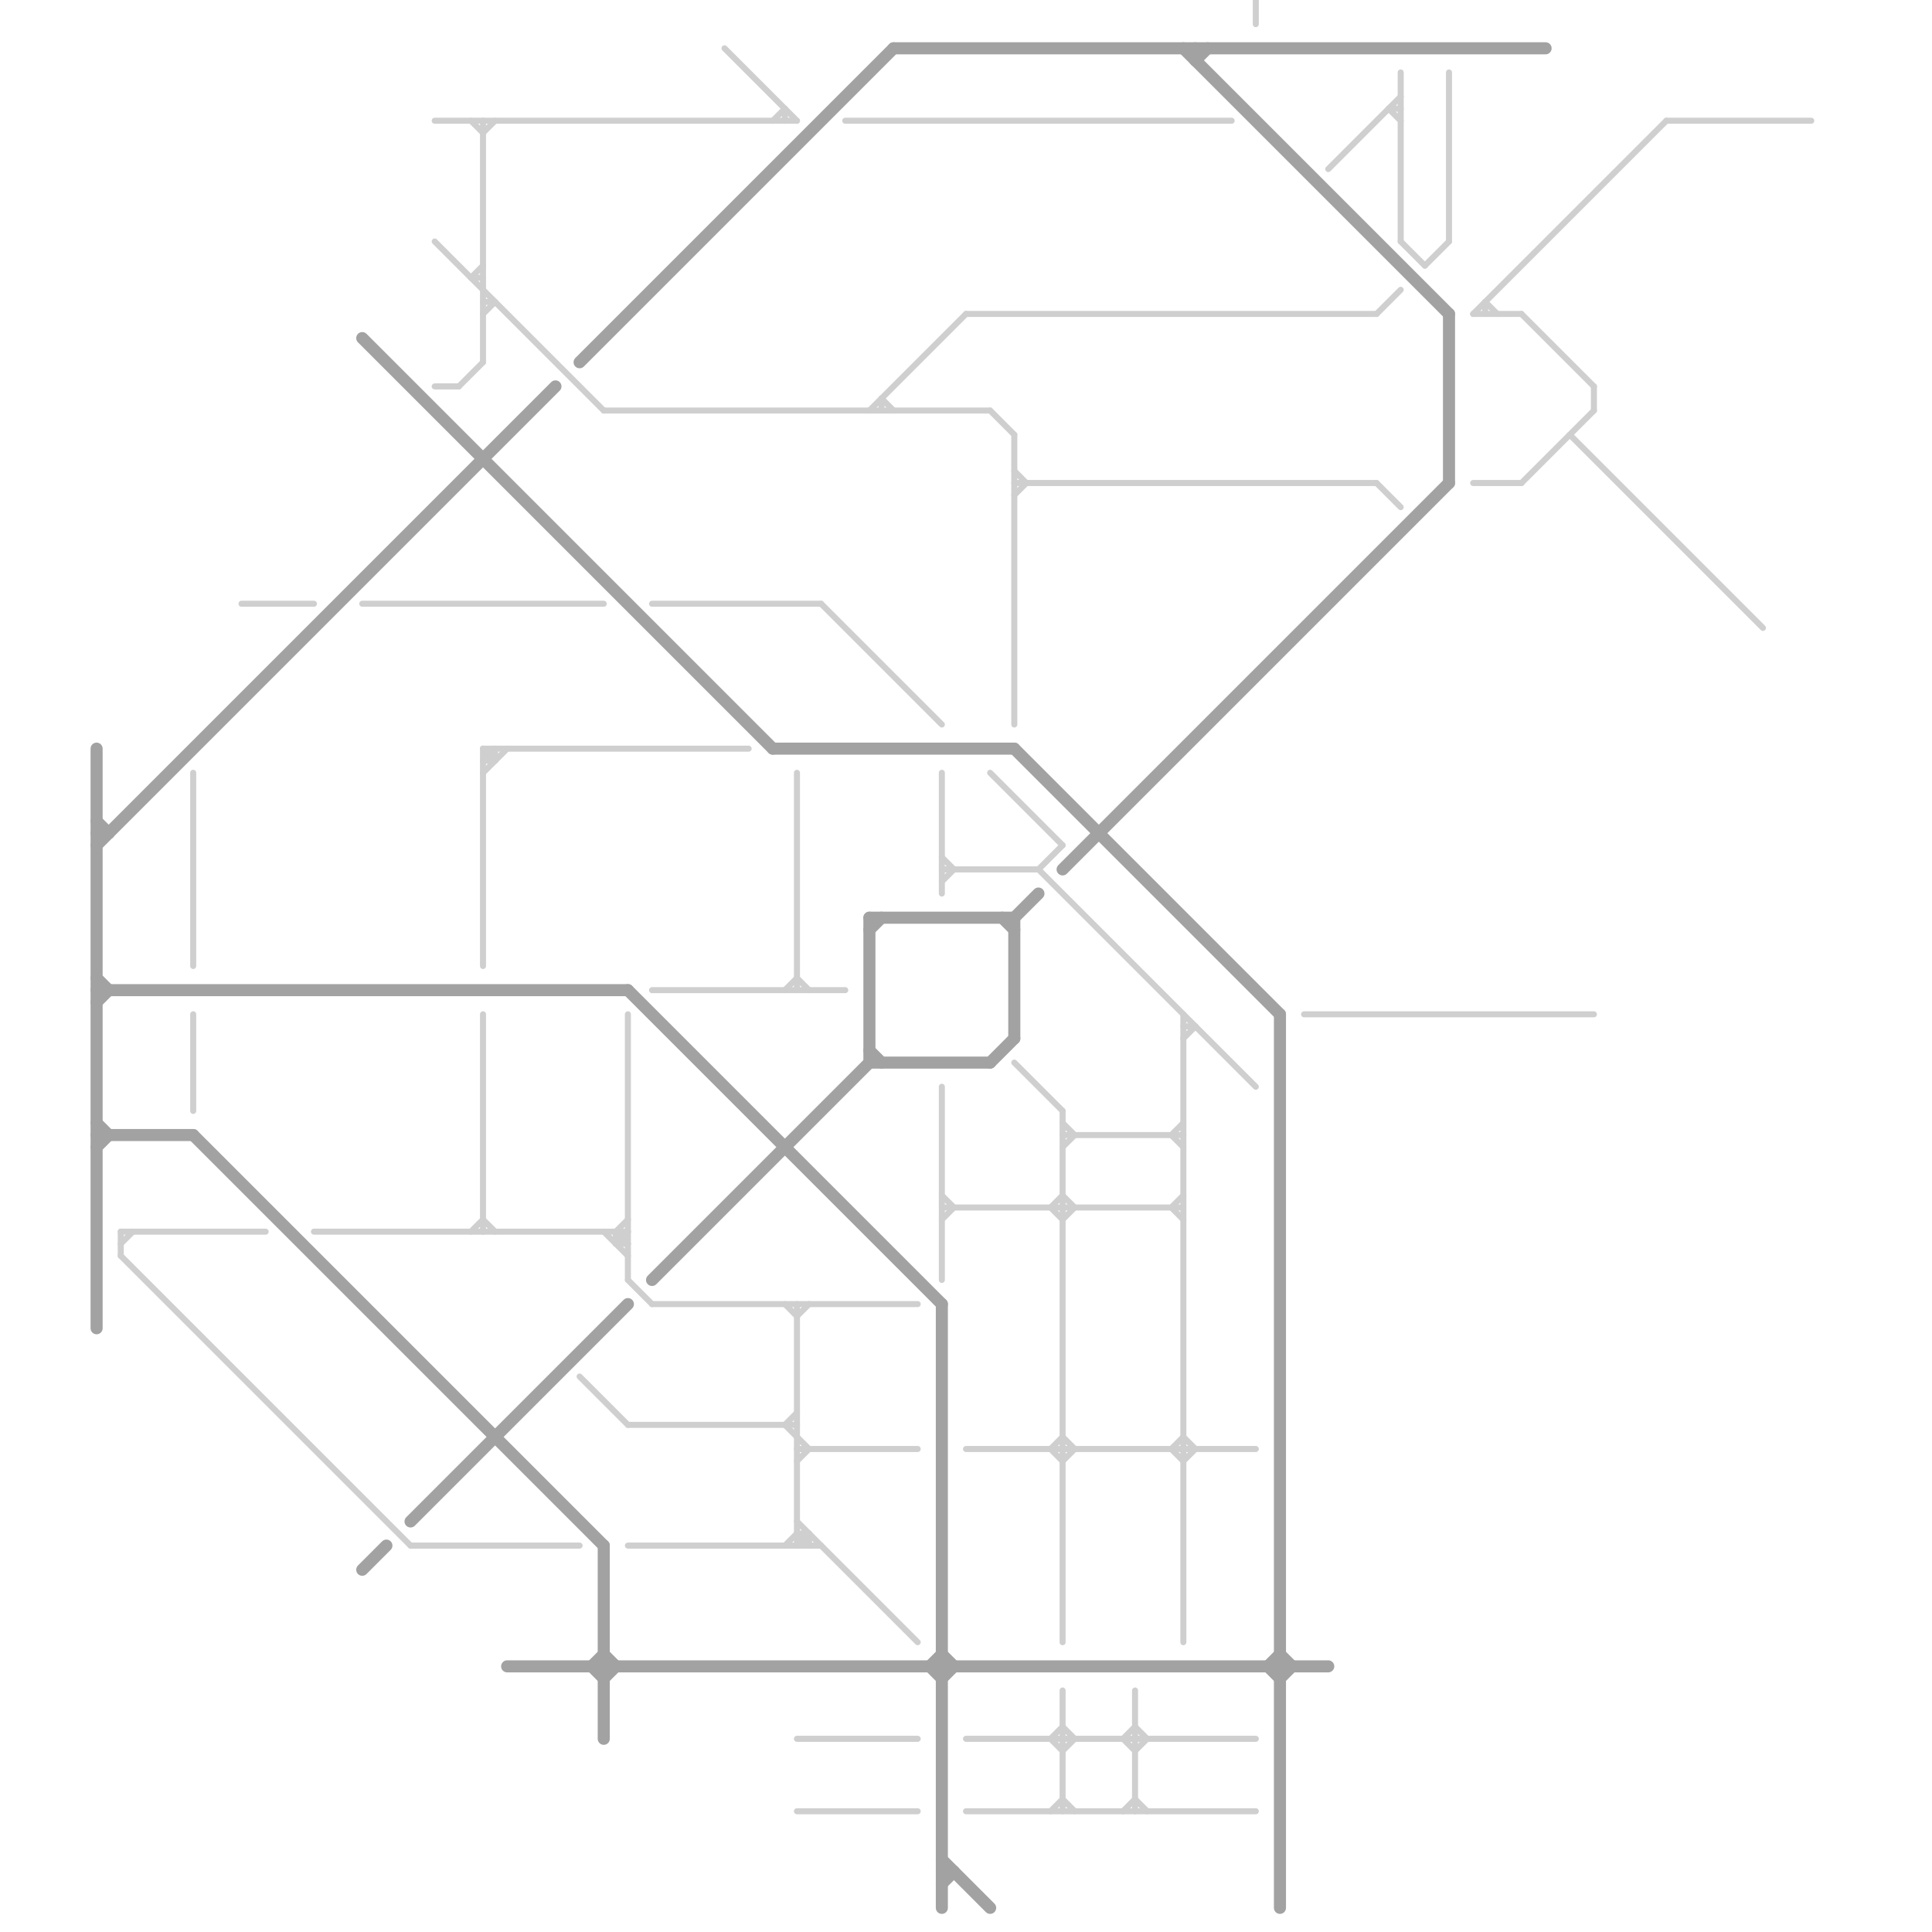 
<svg version="1.1" xmlns="http://www.w3.org/2000/svg" viewBox="0 0 160 160">
<style>line { stroke-width: 1; fill: none; stroke-linecap: round; stroke-linejoin: round; } .c0 { stroke: #a2a2a2 } .c1 { stroke: #cfcfcf } .w3 { stroke-width: .5; }.w1 { stroke-width: 1; }</style><line class="c0 " x1="106" y1="84" x2="106" y2="158"/><line class="c0 " x1="78" y1="139" x2="79" y2="138"/><line class="c0 " x1="8" y1="68" x2="9" y2="69"/><line class="c0 " x1="77" y1="138" x2="78" y2="139"/><line class="c0 " x1="78" y1="108" x2="78" y2="158"/><line class="c0 " x1="34" y1="126" x2="52" y2="108"/><line class="c0 " x1="99" y1="4" x2="99" y2="5"/><line class="c0 " x1="48" y1="30" x2="74" y2="4"/><line class="c0 " x1="98" y1="4" x2="120" y2="26"/><line class="c0 " x1="8" y1="62" x2="8" y2="110"/><line class="c0 " x1="16" y1="94" x2="50" y2="128"/><line class="c0 " x1="64" y1="62" x2="84" y2="62"/><line class="c0 " x1="50" y1="137" x2="51" y2="138"/><line class="c0 " x1="78" y1="155" x2="79" y2="155"/><line class="c0 " x1="72" y1="76" x2="72" y2="88"/><line class="c0 " x1="42" y1="138" x2="110" y2="138"/><line class="c0 " x1="8" y1="95" x2="9" y2="94"/><line class="c0 " x1="84" y1="62" x2="106" y2="84"/><line class="c0 " x1="82" y1="88" x2="84" y2="86"/><line class="c0 " x1="8" y1="81" x2="9" y2="82"/><line class="c0 " x1="50" y1="139" x2="51" y2="138"/><line class="c0 " x1="78" y1="154" x2="82" y2="158"/><line class="c0 " x1="8" y1="94" x2="16" y2="94"/><line class="c0 " x1="74" y1="4" x2="128" y2="4"/><line class="c0 " x1="49" y1="138" x2="50" y2="137"/><line class="c0 " x1="106" y1="139" x2="107" y2="138"/><line class="c0 " x1="84" y1="76" x2="86" y2="74"/><line class="c0 " x1="54" y1="106" x2="72" y2="88"/><line class="c0 " x1="105" y1="138" x2="106" y2="137"/><line class="c0 " x1="84" y1="76" x2="84" y2="86"/><line class="c0 " x1="50" y1="128" x2="50" y2="144"/><line class="c0 " x1="88" y1="72" x2="120" y2="40"/><line class="c0 " x1="8" y1="83" x2="9" y2="82"/><line class="c0 " x1="8" y1="93" x2="9" y2="94"/><line class="c0 " x1="72" y1="77" x2="73" y2="76"/><line class="c0 " x1="8" y1="70" x2="46" y2="32"/><line class="c0 " x1="52" y1="82" x2="78" y2="108"/><line class="c0 " x1="8" y1="69" x2="9" y2="69"/><line class="c0 " x1="72" y1="76" x2="84" y2="76"/><line class="c0 " x1="77" y1="138" x2="78" y2="137"/><line class="c0 " x1="99" y1="5" x2="100" y2="4"/><line class="c0 " x1="72" y1="88" x2="82" y2="88"/><line class="c0 " x1="72" y1="87" x2="73" y2="88"/><line class="c0 " x1="83" y1="76" x2="84" y2="77"/><line class="c0 " x1="30" y1="130" x2="32" y2="128"/><line class="c0 " x1="49" y1="138" x2="50" y2="139"/><line class="c0 " x1="106" y1="137" x2="107" y2="138"/><line class="c0 " x1="105" y1="138" x2="106" y2="139"/><line class="c0 " x1="78" y1="156" x2="79" y2="155"/><line class="c0 " x1="120" y1="26" x2="120" y2="40"/><line class="c0 " x1="30" y1="28" x2="64" y2="62"/><line class="c0 " x1="78" y1="137" x2="79" y2="138"/><line class="c0 " x1="8" y1="82" x2="52" y2="82"/><line class="c1 w3" x1="97" y1="94" x2="98" y2="95"/><line class="c1 w3" x1="84" y1="41" x2="85" y2="40"/><line class="c1 w3" x1="30" y1="50" x2="50" y2="50"/><line class="c1 w3" x1="51" y1="102" x2="51" y2="103"/><line class="c1 w3" x1="87" y1="144" x2="88" y2="145"/><line class="c1 w3" x1="66" y1="64" x2="66" y2="82"/><line class="c1 w3" x1="40" y1="63" x2="41" y2="62"/><line class="c1 w3" x1="65" y1="118" x2="67" y2="120"/><line class="c1 w3" x1="73" y1="33" x2="74" y2="34"/><line class="c1 w3" x1="94" y1="145" x2="95" y2="144"/><line class="c1 w3" x1="66" y1="150" x2="76" y2="150"/><line class="c1 w3" x1="123" y1="25" x2="123" y2="26"/><line class="c1 w3" x1="78" y1="100" x2="98" y2="100"/><line class="c1 w3" x1="10" y1="103" x2="11" y2="102"/><line class="c1 w3" x1="98" y1="84" x2="98" y2="136"/><line class="c1 w3" x1="93" y1="144" x2="94" y2="143"/><line class="c1 w3" x1="88" y1="101" x2="89" y2="100"/><line class="c1 w3" x1="98" y1="85" x2="99" y2="85"/><line class="c1 w3" x1="40" y1="64" x2="42" y2="62"/><line class="c1 w3" x1="51" y1="103" x2="52" y2="103"/><line class="c1 w3" x1="87" y1="150" x2="88" y2="149"/><line class="c1 w3" x1="88" y1="94" x2="98" y2="94"/><line class="c1 w3" x1="39" y1="10" x2="40" y2="11"/><line class="c1 w3" x1="114" y1="26" x2="116" y2="24"/><line class="c1 w3" x1="39" y1="102" x2="40" y2="101"/><line class="c1 w3" x1="97" y1="100" x2="98" y2="99"/><line class="c1 w3" x1="52" y1="106" x2="54" y2="108"/><line class="c1 w3" x1="16" y1="64" x2="16" y2="80"/><line class="c1 w3" x1="123" y1="25" x2="124" y2="26"/><line class="c1 w3" x1="88" y1="92" x2="88" y2="136"/><line class="c1 w3" x1="116" y1="6" x2="116" y2="20"/><line class="c1 w3" x1="93" y1="144" x2="94" y2="145"/><line class="c1 w3" x1="88" y1="99" x2="89" y2="100"/><line class="c1 w3" x1="66" y1="127" x2="67" y2="127"/><line class="c1 w3" x1="86" y1="72" x2="104" y2="90"/><line class="c1 w3" x1="50" y1="102" x2="52" y2="104"/><line class="c1 w3" x1="122" y1="26" x2="138" y2="10"/><line class="c1 w3" x1="78" y1="72" x2="86" y2="72"/><line class="c1 w3" x1="66" y1="120" x2="76" y2="120"/><line class="c1 w3" x1="54" y1="50" x2="68" y2="50"/><line class="c1 w3" x1="40" y1="10" x2="40" y2="30"/><line class="c1 w3" x1="97" y1="100" x2="98" y2="101"/><line class="c1 w3" x1="66" y1="81" x2="67" y2="82"/><line class="c1 w3" x1="39" y1="23" x2="40" y2="22"/><line class="c1 w3" x1="88" y1="119" x2="89" y2="120"/><line class="c1 w3" x1="16" y1="84" x2="16" y2="92"/><line class="c1 w3" x1="65" y1="108" x2="66" y2="109"/><line class="c1 w3" x1="41" y1="62" x2="41" y2="63"/><line class="c1 w3" x1="68" y1="50" x2="78" y2="60"/><line class="c1 w3" x1="51" y1="102" x2="52" y2="101"/><line class="c1 w3" x1="67" y1="127" x2="67" y2="128"/><line class="c1 w3" x1="93" y1="150" x2="94" y2="149"/><line class="c1 w3" x1="40" y1="25" x2="41" y2="25"/><line class="c1 w3" x1="78" y1="101" x2="79" y2="100"/><line class="c1 w3" x1="78" y1="99" x2="79" y2="100"/><line class="c1 w3" x1="51" y1="102" x2="52" y2="103"/><line class="c1 w3" x1="86" y1="72" x2="88" y2="70"/><line class="c1 w3" x1="78" y1="90" x2="78" y2="106"/><line class="c1 w3" x1="84" y1="40" x2="114" y2="40"/><line class="c1 w3" x1="10" y1="104" x2="34" y2="128"/><line class="c1 w3" x1="126" y1="26" x2="132" y2="32"/><line class="c1 w3" x1="82" y1="64" x2="88" y2="70"/><line class="c1 w3" x1="94" y1="143" x2="95" y2="144"/><line class="c1 w3" x1="84" y1="88" x2="88" y2="92"/><line class="c1 w3" x1="40" y1="62" x2="62" y2="62"/><line class="c1 w3" x1="40" y1="63" x2="41" y2="63"/><line class="c1 w3" x1="51" y1="103" x2="52" y2="102"/><line class="c1 w3" x1="80" y1="120" x2="104" y2="120"/><line class="c1 w3" x1="138" y1="10" x2="150" y2="10"/><line class="c1 w3" x1="52" y1="118" x2="66" y2="118"/><line class="c1 w3" x1="88" y1="95" x2="89" y2="94"/><line class="c1 w3" x1="115" y1="9" x2="116" y2="10"/><line class="c1 w3" x1="82" y1="34" x2="84" y2="36"/><line class="c1 w3" x1="38" y1="32" x2="40" y2="30"/><line class="c1 w3" x1="98" y1="121" x2="99" y2="120"/><line class="c1 w3" x1="122" y1="26" x2="126" y2="26"/><line class="c1 w3" x1="40" y1="26" x2="41" y2="25"/><line class="c1 w3" x1="54" y1="82" x2="70" y2="82"/><line class="c1 w3" x1="52" y1="84" x2="52" y2="106"/><line class="c1 w3" x1="88" y1="121" x2="89" y2="120"/><line class="c1 w3" x1="65" y1="82" x2="66" y2="81"/><line class="c1 w3" x1="84" y1="39" x2="85" y2="40"/><line class="c1 w3" x1="98" y1="119" x2="99" y2="120"/><line class="c1 w3" x1="80" y1="144" x2="104" y2="144"/><line class="c1 w3" x1="65" y1="128" x2="66" y2="127"/><line class="c1 w3" x1="70" y1="10" x2="102" y2="10"/><line class="c1 w3" x1="88" y1="149" x2="89" y2="150"/><line class="c1 w3" x1="98" y1="86" x2="99" y2="85"/><line class="c1 w3" x1="97" y1="120" x2="98" y2="119"/><line class="c1 w3" x1="84" y1="36" x2="84" y2="60"/><line class="c1 w3" x1="26" y1="102" x2="52" y2="102"/><line class="c1 w3" x1="66" y1="127" x2="67" y2="128"/><line class="c1 w3" x1="87" y1="100" x2="88" y2="99"/><line class="c1 w3" x1="10" y1="102" x2="22" y2="102"/><line class="c1 w3" x1="87" y1="120" x2="88" y2="119"/><line class="c1 w3" x1="36" y1="32" x2="38" y2="32"/><line class="c1 w3" x1="94" y1="140" x2="94" y2="150"/><line class="c1 w3" x1="72" y1="34" x2="80" y2="26"/><line class="c1 w3" x1="60" y1="4" x2="66" y2="10"/><line class="c1 w3" x1="120" y1="6" x2="120" y2="20"/><line class="c1 w3" x1="40" y1="84" x2="40" y2="102"/><line class="c1 w3" x1="66" y1="121" x2="67" y2="120"/><line class="c1 w3" x1="87" y1="100" x2="88" y2="101"/><line class="c1 w3" x1="116" y1="20" x2="118" y2="22"/><line class="c1 w3" x1="66" y1="108" x2="66" y2="128"/><line class="c1 w3" x1="54" y1="108" x2="76" y2="108"/><line class="c1 w3" x1="132" y1="32" x2="132" y2="34"/><line class="c1 w3" x1="88" y1="140" x2="88" y2="150"/><line class="c1 w3" x1="130" y1="36" x2="146" y2="52"/><line class="c1 w3" x1="80" y1="26" x2="114" y2="26"/><line class="c1 w3" x1="34" y1="128" x2="48" y2="128"/><line class="c1 w3" x1="65" y1="9" x2="65" y2="10"/><line class="c1 w3" x1="73" y1="33" x2="73" y2="34"/><line class="c1 w3" x1="40" y1="101" x2="41" y2="102"/><line class="c1 w3" x1="114" y1="40" x2="116" y2="42"/><line class="c1 w3" x1="78" y1="71" x2="79" y2="72"/><line class="c1 w3" x1="66" y1="128" x2="67" y2="127"/><line class="c1 w3" x1="10" y1="102" x2="10" y2="104"/><line class="c1 w3" x1="36" y1="10" x2="66" y2="10"/><line class="c1 w3" x1="64" y1="10" x2="65" y2="9"/><line class="c1 w3" x1="36" y1="20" x2="50" y2="34"/><line class="c1 w3" x1="115" y1="9" x2="116" y2="9"/><line class="c1 w3" x1="94" y1="149" x2="95" y2="150"/><line class="c1 w3" x1="50" y1="34" x2="82" y2="34"/><line class="c1 w3" x1="80" y1="150" x2="104" y2="150"/><line class="c1 w3" x1="78" y1="64" x2="78" y2="74"/><line class="c1 w3" x1="20" y1="50" x2="26" y2="50"/><line class="c1 w3" x1="88" y1="145" x2="89" y2="144"/><line class="c1 w3" x1="104" y1="0" x2="104" y2="2"/><line class="c1 w3" x1="65" y1="118" x2="66" y2="117"/><line class="c1 w3" x1="88" y1="143" x2="89" y2="144"/><line class="c1 w3" x1="52" y1="128" x2="68" y2="128"/><line class="c1 w3" x1="66" y1="109" x2="67" y2="108"/><line class="c1 w3" x1="97" y1="94" x2="98" y2="93"/><line class="c1 w3" x1="110" y1="14" x2="116" y2="8"/><line class="c1 w3" x1="66" y1="144" x2="76" y2="144"/><line class="c1 w3" x1="40" y1="11" x2="41" y2="10"/><line class="c1 w3" x1="39" y1="23" x2="40" y2="23"/><line class="c1 w3" x1="87" y1="144" x2="88" y2="143"/><line class="c1 w3" x1="48" y1="114" x2="52" y2="118"/><line class="c1 w3" x1="88" y1="93" x2="89" y2="94"/><line class="c1 w3" x1="97" y1="120" x2="98" y2="121"/><line class="c1 w3" x1="40" y1="62" x2="40" y2="80"/><line class="c1 w3" x1="126" y1="40" x2="132" y2="34"/><line class="c1 w3" x1="66" y1="126" x2="76" y2="136"/><line class="c1 w3" x1="122" y1="40" x2="126" y2="40"/><line class="c1 w3" x1="87" y1="120" x2="88" y2="121"/><line class="c1 w3" x1="78" y1="73" x2="79" y2="72"/><line class="c1 w3" x1="40" y1="62" x2="41" y2="63"/><line class="c1 w3" x1="118" y1="22" x2="120" y2="20"/><line class="c1 w3" x1="108" y1="84" x2="132" y2="84"/>


</svg>

